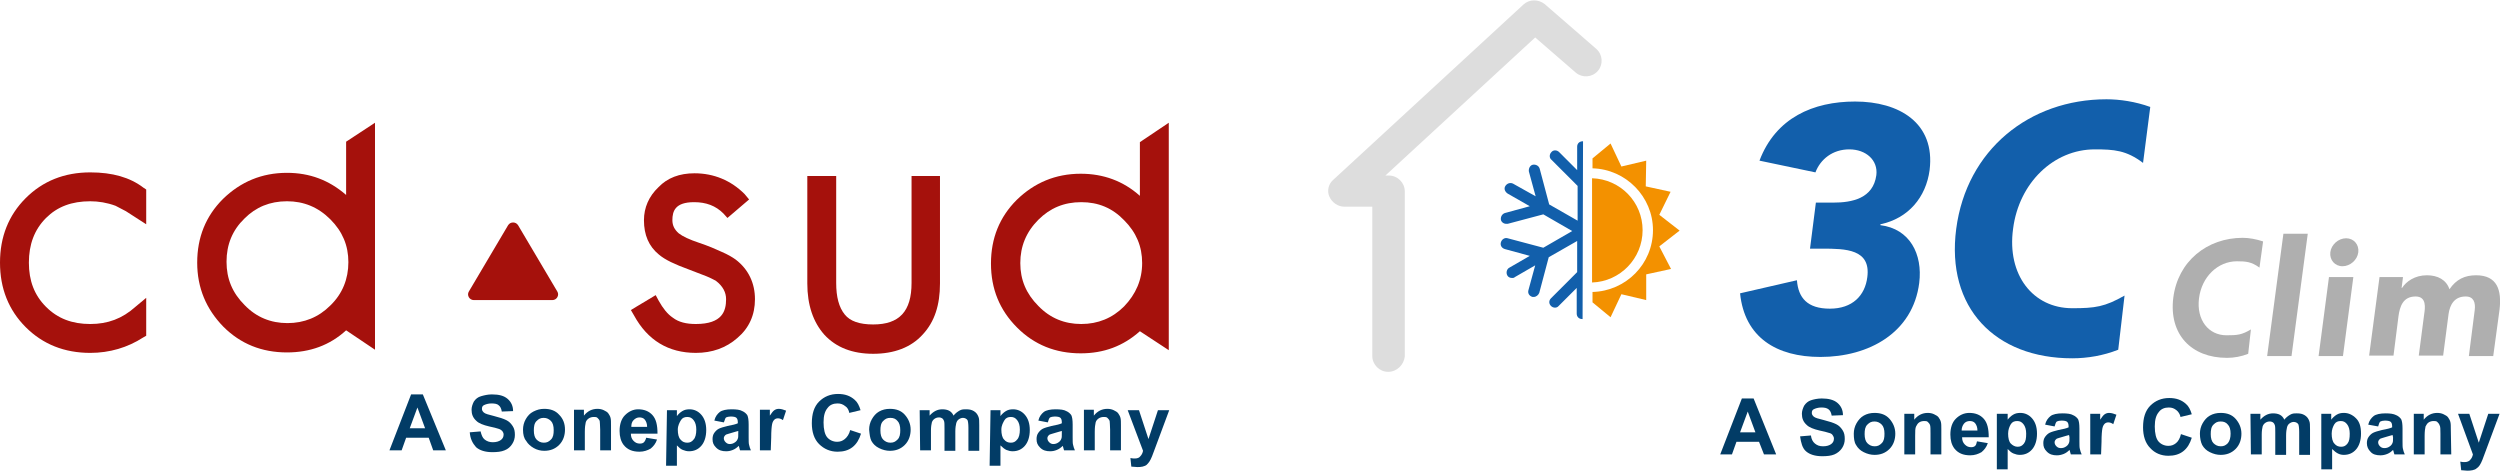 <?xml version="1.0" encoding="utf-8"?>
<!-- Generator: Adobe Illustrator 27.4.0, SVG Export Plug-In . SVG Version: 6.00 Build 0)  -->
<svg version="1.1" id="Calque_2_00000015346475208935534350000003343448920762389391_"
	 xmlns="http://www.w3.org/2000/svg" xmlns:xlink="http://www.w3.org/1999/xlink" x="0px" y="0px" viewBox="0 0 554 104.3"
	 style="enable-background:new 0 0 554 104.3;" xml:space="preserve">
<style type="text/css">
	.st0{fill:#023C66;}
	.st1{fill:#125FAB;}
	.st2{fill:#F39100;}
	.st3{fill:#AFAFAF;}
	.st4{fill:#DDDDDD;}
	.st5{fill:#A5110C;}
</style>
<g id="Mode_Isolation">
	<g>
		<g>
			<g>
				<path class="st0" d="M393.6,100.7h-2.7l-1.1-2.8h-5l-1,2.8h-2.6l4.8-12.4h2.6L393.6,100.7L393.6,100.7z M389,95.8l-1.7-4.6
					l-1.7,4.6H389z"/>
				<path class="st0" d="M398.9,96.7l2.4-0.2c0.1,0.8,0.4,1.4,0.9,1.8s1,0.6,1.8,0.6c0.8,0,1.4-0.2,1.8-0.5c0.4-0.3,0.6-0.7,0.6-1.2
					c0-0.3-0.1-0.5-0.3-0.8s-0.5-0.4-0.9-0.5c-0.3-0.1-1-0.3-2-0.5c-1.3-0.3-2.3-0.7-2.8-1.2c-0.8-0.7-1.1-1.5-1.1-2.5
					c0-0.6,0.2-1.2,0.5-1.8c0.4-0.6,0.9-1,1.5-1.2s1.5-0.4,2.4-0.4c1.5,0,2.7,0.3,3.5,1s1.2,1.6,1.2,2.7l-2.5,0.1
					c-0.1-0.6-0.3-1.1-0.7-1.4c-0.4-0.3-0.9-0.4-1.6-0.4s-1.3,0.2-1.7,0.4c-0.3,0.2-0.4,0.4-0.4,0.8c0,0.3,0.1,0.5,0.4,0.8
					c0.3,0.3,1.1,0.5,2.3,0.8s2.1,0.6,2.7,0.9c0.6,0.3,1,0.7,1.4,1.3s0.5,1.2,0.5,2c0,0.7-0.2,1.4-0.6,2s-1,1.1-1.7,1.4
					c-0.7,0.3-1.6,0.4-2.7,0.4c-1.6,0-2.8-0.4-3.6-1.1S399.1,98.1,398.9,96.7L398.9,96.7z"/>
				<path class="st0" d="M410.8,96.1c0-0.8,0.2-1.6,0.6-2.3s0.9-1.3,1.6-1.7s1.5-0.6,2.4-0.6c1.4,0,2.5,0.4,3.3,1.3s1.3,2,1.3,3.3
					s-0.4,2.5-1.3,3.4c-0.9,0.9-2,1.3-3.3,1.3c-0.8,0-1.6-0.2-2.4-0.6s-1.3-0.9-1.7-1.6C410.9,98,410.8,97.1,410.8,96.1L410.8,96.1z
					 M413.2,96.2c0,0.9,0.2,1.6,0.6,2s0.9,0.7,1.6,0.7s1.1-0.2,1.6-0.7s0.6-1.2,0.6-2.1s-0.2-1.6-0.6-2s-0.9-0.7-1.6-0.7
					s-1.1,0.2-1.6,0.7S413.2,95.3,413.2,96.2L413.2,96.2z"/>
				<path class="st0" d="M430.2,100.7h-2.4v-4.6c0-1,0-1.6-0.1-1.9c-0.1-0.3-0.3-0.5-0.5-0.7s-0.5-0.2-0.8-0.2
					c-0.4,0-0.8,0.1-1.1,0.3s-0.5,0.5-0.7,0.9s-0.2,1.1-0.2,2.1v4.1h-2.4v-9h2.2v1.3c0.8-1,1.8-1.5,3-1.5c0.5,0,1,0.1,1.4,0.3
					c0.4,0.2,0.8,0.4,1,0.7s0.4,0.6,0.5,1s0.1,0.9,0.1,1.6L430.2,100.7L430.2,100.7z"/>
				<path class="st0" d="M438.1,97.8l2.4,0.4c-0.3,0.9-0.8,1.5-1.4,2c-0.7,0.4-1.5,0.7-2.5,0.7c-1.6,0-2.7-0.5-3.5-1.5
					c-0.6-0.8-0.9-1.8-0.9-3.1c0-1.5,0.4-2.7,1.2-3.5s1.8-1.3,3-1.3c1.3,0,2.4,0.4,3.2,1.3s1.1,2.2,1.1,4.1h-5.9
					c0,0.7,0.2,1.2,0.6,1.6c0.4,0.4,0.8,0.6,1.4,0.6c0.4,0,0.7-0.1,0.9-0.3S438,98.3,438.1,97.8L438.1,97.8z M438.2,95.4
					c0-0.7-0.2-1.2-0.5-1.6s-0.8-0.5-1.2-0.5c-0.5,0-1,0.2-1.3,0.6s-0.5,0.9-0.5,1.5H438.2L438.2,95.4z"/>
				<path class="st0" d="M442.7,91.7h2.2v1.3c0.3-0.4,0.7-0.8,1.2-1.1s1-0.4,1.6-0.4c1,0,1.9,0.4,2.6,1.2c0.7,0.8,1.1,1.9,1.1,3.4
					s-0.4,2.7-1.1,3.5c-0.7,0.8-1.6,1.2-2.7,1.2c-0.5,0-0.9-0.1-1.4-0.3s-0.8-0.5-1.3-1v4.5h-2.4V91.7z M445,96.1
					c0,1,0.2,1.8,0.6,2.2s0.9,0.7,1.5,0.7s1-0.2,1.4-0.7s0.5-1.2,0.5-2.2c0-0.9-0.2-1.6-0.6-2.1s-0.8-0.7-1.4-0.7s-1.1,0.2-1.4,0.7
					S445,95.2,445,96.1L445,96.1z"/>
				<path class="st0" d="M455.3,94.5l-2.1-0.4c0.2-0.9,0.7-1.5,1.2-1.9s1.5-0.6,2.6-0.6c1.1,0,1.9,0.1,2.4,0.4
					c0.5,0.2,0.9,0.6,1.1,0.9c0.2,0.4,0.3,1.1,0.3,2.1l0,2.8c0,0.8,0,1.4,0.1,1.7c0.1,0.4,0.2,0.8,0.4,1.2h-2.4
					c-0.1-0.2-0.1-0.4-0.2-0.7c0-0.1-0.1-0.2-0.1-0.3c-0.4,0.4-0.8,0.7-1.3,0.9s-1,0.3-1.5,0.3c-0.9,0-1.6-0.2-2.2-0.8
					s-0.8-1.1-0.8-1.9c0-0.5,0.1-1,0.4-1.4s0.6-0.7,1-0.9c0.4-0.2,1.1-0.4,1.9-0.6c1.1-0.2,1.9-0.4,2.3-0.6v-0.2
					c0-0.5-0.1-0.8-0.3-1c-0.2-0.2-0.6-0.3-1.3-0.3c-0.4,0-0.8,0.1-1,0.2S455.4,94.1,455.3,94.5L455.3,94.5z M458.5,96.4
					c-0.3,0.1-0.8,0.2-1.4,0.4s-1.1,0.3-1.3,0.4c-0.3,0.2-0.5,0.5-0.5,0.8s0.1,0.6,0.4,0.9s0.6,0.4,1,0.4c0.4,0,0.8-0.1,1.2-0.4
					c0.3-0.2,0.5-0.5,0.6-0.8c0.1-0.2,0.1-0.6,0.1-1.2L458.5,96.4L458.5,96.4z"/>
				<path class="st0" d="M465.6,100.7h-2.4v-9h2.2V93c0.4-0.6,0.7-1,1-1.2s0.6-0.3,1-0.3c0.5,0,1.1,0.2,1.6,0.4l-0.7,2.1
					c-0.4-0.3-0.8-0.4-1.1-0.4s-0.6,0.1-0.8,0.3s-0.4,0.5-0.5,1c-0.1,0.5-0.2,1.5-0.2,3L465.6,100.7L465.6,100.7z"/>
				<path class="st0" d="M483.3,96.2l2.4,0.8c-0.4,1.3-1,2.3-1.9,3c-0.9,0.7-2,1-3.3,1c-1.6,0-3-0.6-4-1.7c-1.1-1.1-1.6-2.7-1.6-4.6
					c0-2.1,0.5-3.7,1.6-4.8c1.1-1.1,2.5-1.7,4.2-1.7c1.5,0,2.7,0.4,3.7,1.3c0.6,0.5,1,1.3,1.3,2.3l-2.5,0.6
					c-0.1-0.6-0.5-1.2-0.9-1.5c-0.5-0.4-1-0.6-1.7-0.6c-0.9,0-1.7,0.3-2.2,1c-0.6,0.7-0.9,1.7-0.9,3.2c0,1.6,0.3,2.7,0.8,3.3
					s1.3,1,2.2,1c0.7,0,1.2-0.2,1.7-0.6S483.1,97.1,483.3,96.2L483.3,96.2z"/>
				<path class="st0" d="M487.5,96.1c0-0.8,0.2-1.6,0.6-2.3s0.9-1.3,1.6-1.7s1.5-0.6,2.4-0.6c1.4,0,2.5,0.4,3.3,1.3s1.3,2,1.3,3.3
					s-0.4,2.5-1.3,3.4s-2,1.3-3.3,1.3c-0.8,0-1.6-0.2-2.4-0.6c-0.8-0.4-1.3-0.9-1.7-1.6C487.7,98,487.5,97.1,487.5,96.1L487.5,96.1z
					 M489.9,96.2c0,0.9,0.2,1.6,0.6,2s0.9,0.7,1.6,0.7s1.1-0.2,1.6-0.7c0.4-0.5,0.6-1.2,0.6-2.1s-0.2-1.6-0.6-2
					c-0.4-0.5-0.9-0.7-1.6-0.7s-1.1,0.2-1.6,0.7S489.9,95.3,489.9,96.2L489.9,96.2z"/>
				<path class="st0" d="M498.7,91.7h2.2V93c0.8-0.9,1.7-1.4,2.8-1.4c0.6,0,1.1,0.1,1.5,0.3s0.8,0.6,1,1.1c0.4-0.5,0.8-0.8,1.3-1.1
					s0.9-0.3,1.5-0.3c0.7,0,1.2,0.1,1.7,0.4c0.5,0.3,0.8,0.7,1,1.2c0.2,0.4,0.2,1,0.2,1.9v5.7h-2.4v-5.1c0-0.9-0.1-1.5-0.2-1.7
					c-0.2-0.3-0.6-0.5-1-0.5c-0.3,0-0.6,0.1-0.9,0.3s-0.5,0.5-0.6,0.9s-0.2,1-0.2,1.8v4.3h-2.4v-4.9c0-0.9,0-1.4-0.1-1.7
					s-0.2-0.4-0.4-0.6c-0.2-0.1-0.4-0.2-0.7-0.2c-0.4,0-0.7,0.1-1,0.3s-0.5,0.5-0.6,0.8c-0.1,0.4-0.2,1-0.2,1.8v4.4h-2.4L498.7,91.7
					L498.7,91.7z"/>
				<path class="st0" d="M514.4,91.7h2.2v1.3c0.3-0.4,0.7-0.8,1.2-1.1s1-0.4,1.6-0.4c1,0,1.9,0.4,2.7,1.2s1.1,1.9,1.1,3.4
					s-0.4,2.7-1.1,3.5c-0.7,0.8-1.6,1.2-2.7,1.2c-0.5,0-0.9-0.1-1.3-0.3c-0.4-0.2-0.8-0.5-1.3-1v4.5h-2.4L514.4,91.7L514.4,91.7z
					 M516.7,96.1c0,1,0.2,1.8,0.6,2.2c0.4,0.5,0.9,0.7,1.5,0.7s1-0.2,1.4-0.7s0.5-1.2,0.5-2.2c0-0.9-0.2-1.6-0.6-2.1
					s-0.8-0.7-1.4-0.7s-1.1,0.2-1.4,0.7S516.7,95.2,516.7,96.1L516.7,96.1z"/>
				<path class="st0" d="M527,94.5l-2.2-0.4c0.2-0.9,0.7-1.5,1.2-1.9s1.5-0.6,2.6-0.6c1.1,0,1.8,0.1,2.4,0.4
					c0.5,0.2,0.9,0.6,1.1,0.9c0.2,0.4,0.3,1.1,0.3,2.1l0,2.8c0,0.8,0,1.4,0.1,1.7c0.1,0.4,0.2,0.8,0.4,1.2h-2.3
					c-0.1-0.2-0.1-0.4-0.2-0.7c0-0.1-0.1-0.2-0.1-0.3c-0.4,0.4-0.8,0.7-1.3,0.9s-1,0.3-1.5,0.3c-0.9,0-1.7-0.2-2.2-0.8
					c-0.5-0.5-0.8-1.1-0.8-1.9c0-0.5,0.1-1,0.4-1.4s0.6-0.7,1-0.9c0.4-0.2,1.1-0.4,1.9-0.6c1.1-0.2,1.9-0.4,2.3-0.6v-0.2
					c0-0.5-0.1-0.8-0.3-1c-0.2-0.2-0.7-0.3-1.3-0.3c-0.4,0-0.8,0.1-1,0.2S527.1,94.1,527,94.5L527,94.5z M530.2,96.4
					c-0.3,0.1-0.8,0.2-1.4,0.4s-1.1,0.3-1.3,0.4c-0.3,0.2-0.5,0.5-0.5,0.8s0.1,0.6,0.4,0.9s0.6,0.4,1,0.4c0.4,0,0.8-0.1,1.2-0.4
					c0.3-0.2,0.5-0.5,0.6-0.8c0.1-0.2,0.1-0.6,0.1-1.2L530.2,96.4L530.2,96.4z"/>
				<path class="st0" d="M543.2,100.7h-2.4v-4.6c0-1,0-1.6-0.2-1.9c-0.1-0.3-0.3-0.5-0.5-0.7c-0.2-0.2-0.5-0.2-0.8-0.2
					c-0.4,0-0.8,0.1-1.1,0.3s-0.5,0.5-0.7,0.9c-0.1,0.4-0.2,1.1-0.2,2.1v4.1h-2.4v-9h2.2v1.3c0.8-1,1.8-1.5,3-1.5
					c0.5,0,1,0.1,1.4,0.3c0.4,0.2,0.8,0.4,1,0.7s0.4,0.6,0.5,1c0.1,0.4,0.1,0.9,0.1,1.6L543.2,100.7L543.2,100.7z"/>
				<path class="st0" d="M544.7,91.7h2.5l2.1,6.4l2.1-6.4h2.5l-3.2,8.6l-0.6,1.6c-0.2,0.5-0.4,0.9-0.6,1.2s-0.4,0.5-0.7,0.7
					c-0.2,0.2-0.5,0.3-0.9,0.4c-0.4,0.1-0.8,0.1-1.2,0.1s-0.9-0.1-1.3-0.1l-0.2-1.9c0.4,0.1,0.7,0.1,1,0.1c0.5,0,1-0.2,1.2-0.5
					c0.3-0.3,0.5-0.7,0.6-1.2L544.7,91.7L544.7,91.7z"/>
			</g>
			<g>
				<path class="st1" d="M350.8,31.3C350.8,31.3,350.8,31.3,350.8,31.3c-0.8,0-1.3,0.5-1.3,1.2v5.2l-4-4c-0.5-0.5-1.3-0.5-1.7,0
					c-0.5,0.5-0.5,1.3,0,1.7l5.8,5.8v7.7l-6.3-3.6l-2.1-7.9c-0.2-0.7-0.9-1-1.5-0.9s-1,0.8-0.9,1.5l1.5,5.5l-5-2.8
					c-0.6-0.3-1.3-0.1-1.7,0.5s-0.1,1.3,0.5,1.7l4.9,2.8l-5.5,1.5c-0.6,0.2-1,0.8-0.9,1.5c0.1,0.5,0.6,0.9,1.2,0.9
					c0.1,0,0.2,0,0.3,0l7.9-2.1l6.4,3.7l-6.4,3.7l-7.9-2.1c-0.6-0.2-1.3,0.2-1.5,0.9c-0.2,0.7,0.2,1.3,0.9,1.5l5.5,1.5l-4.5,2.6
					c-0.6,0.3-0.8,1.1-0.5,1.7c0.2,0.4,0.6,0.6,1.1,0.6c0.2,0,0.4,0,0.6-0.2l4.5-2.6l-1.5,5.5c-0.2,0.7,0.2,1.3,0.9,1.5
					c0.1,0,0.2,0,0.3,0c0.5,0,1-0.4,1.2-0.9l2.1-7.9l6.3-3.6v6.9l-5.8,5.8c-0.5,0.5-0.5,1.2,0,1.7s1.3,0.5,1.7,0l4-4v5.7
					c0,0.7,0.5,1.2,1.2,1.2c0,0,0.1,0,0.1,0L350.8,31.3L350.8,31.3z"/>
				<g>
					<path class="st2" d="M367.7,54.6l4.5-3.5l-4.5-3.5l2.5-5.1l-5.5-1.2l0.1-5.7l-5.5,1.3l-2.4-5.1l-4,3.3v2.2
						c7.4,0.2,13.4,6.3,13.4,13.7c0,7.5-6,13.5-13.4,13.7V67l4,3.3l2.4-5.1l5.5,1.3l0-5.7l5.5-1.2L367.7,54.6L367.7,54.6z"/>
					<path class="st2" d="M352.8,39.5v23.1c6.2-0.2,11.2-5.3,11.2-11.6C364,44.8,359.1,39.7,352.8,39.5L352.8,39.5z"/>
				</g>
				<path class="st1" d="M402.4,44.9h3.8c4.2,0,8.9-0.9,9.6-6.1c0.4-3.3-2.3-5.7-6-5.7s-6.4,2.2-7.5,5.1l-12.4-2.6
					c3.6-9.5,11.9-13.1,21.2-13.1c9.7,0,17.8,4.7,16.5,15.2c-0.8,6-4.7,10.7-10.9,12l0,0.2c6.5,0.8,9.4,6.4,8.6,12.8
					c-1.4,11-11.1,16.4-21.9,16.4c-9.7,0-16.8-4.3-17.8-14.1l12.6-2.9c0.3,3.9,2.3,6.3,7.3,6.3s7.8-2.9,8.3-7
					c0.8-6.2-4.8-6.3-10-6.3h-2.7L402.4,44.9L402.4,44.9z"/>
				<path class="st1" d="M470.8,65.5c-4.4,2.5-6.5,2.8-11.6,2.8c-8.7,0-14.5-7.4-13.1-17.6c1.3-10.2,9-17.6,18.1-17.6
					c4.3,0,7,0.2,10.7,3l1.6-12.4c-3.3-1.2-6.8-1.7-9.7-1.7c-17.1,0-31,11.2-33.3,28.7s8.6,28.7,25.7,28.7c3.4,0,6.9-0.6,10.2-1.9
					L470.8,65.5L470.8,65.5z"/>
				<g>
					<path class="st3" d="M506,51.8h5.4l-3.6,27.1h-5.4L506,51.8z"/>
					<path class="st3" d="M516.1,61.4h5.4l-2.3,17.5h-5.4L516.1,61.4z M519.9,52.8c1.7,0,2.9,1.4,2.7,3.1c-0.2,1.7-1.8,3.1-3.5,3.1
						s-2.9-1.4-2.7-3.1C516.6,54.2,518.2,52.8,519.9,52.8z"/>
					<path class="st3" d="M527.3,61.4h5.2l-0.3,2.4h0.1c0.9-1.4,2.8-2.8,5.5-2.8c2.4,0,4.3,1,5,3.1c1.5-2.2,3.4-3.1,5.9-3.1
						c4.7,0,5.7,3.3,5.2,7.6l-1.4,10.3h-5.4l1.3-10.2c0.2-1.6-0.2-3-2-3c-2.5,0-3.5,1.8-3.8,3.9l-1.2,9.2h-5.4l1.2-9.2
						c0.2-1.3,0.6-3.9-1.9-3.9c-2.8,0-3.5,2.2-3.8,4.4l-1.1,8.7H525L527.3,61.4L527.3,61.4z"/>
					<path class="st3" d="M498.8,73c-2,1.2-3,1.3-5.4,1.3c-4,0-6.7-3.4-6.1-8.2s4.2-8.2,8.4-8.2c2,0,3.2,0.1,5,1.4l0.8-5.8
						c-1.5-0.5-3.1-0.8-4.5-0.8c-7.9,0-14.4,5.2-15.4,13.3s4,13.3,11.9,13.3c1.6,0,3.2-0.3,4.7-0.9L498.8,73L498.8,73z"/>
				</g>
			</g>
		</g>
		<path class="st4" d="M307.6,82.4c-1.9,0-3.5-1.6-3.5-3.5V45.8h-6.2c-1.4,0-2.7-0.9-3.3-2.2s-0.2-2.9,0.9-3.8l42.1-38.8
			c1.3-1.2,3.3-1.2,4.7-0.1l11.4,9.9c1.5,1.3,1.6,3.5,0.4,4.9c-1.3,1.5-3.5,1.6-4.9,0.4l-9-7.8l-33.2,30.6h0.8
			c1.9,0,3.5,1.6,3.5,3.5v36.6C311.1,80.8,309.6,82.4,307.6,82.4L307.6,82.4z"/>
		<g>
			<g>
				<g>
					<path class="st5" d="M163,57.5c-0.7-0.5-1.7-1.1-3.1-1.7c-1.3-0.6-2.9-1.3-5-2c-2.1-0.7-3.6-1.4-4.5-2.1
						c-0.9-0.8-1.4-1.7-1.4-2.9c0-2,0.6-4,4.8-4c2.7,0,4.8,0.8,6.5,2.5l0.9,1l4.8-4.1L165,43c-3-3-6.8-4.6-11.1-4.6
						c-3.3,0-6,1-8,3.1c-2.1,2-3.2,4.5-3.2,7.3c0,3.3,1.1,5.8,3.3,7.6c1.4,1.2,3.6,2.2,6.6,3.3c1.5,0.6,2.8,1.1,3.9,1.5
						c1,0.4,1.7,0.8,2.1,1c1.6,1.2,2.3,2.6,2.3,4.1c0,2.6-0.8,5.5-6.7,5.5c-2.1,0-3.8-0.4-5.1-1.4c-1.2-0.8-2.2-2.1-3.1-3.7
						l-0.7-1.3l-5.5,3.3l0.7,1.2c3,5.5,7.6,8.3,13.7,8.3c3.6,0,6.7-1.1,9.2-3.3c2.6-2.2,3.9-5.1,3.9-8.6S165.9,59.7,163,57.5
						L163,57.5z"/>
					<path class="st5" d="M202,62.7c0,6.3-2.7,9.2-8.5,9.2c-3,0-5.1-0.7-6.3-2.2c-1.3-1.6-1.9-3.9-1.9-7V39h-6.4v23.8
						c0,4.8,1.3,8.6,3.8,11.4c2.6,2.8,6.2,4.2,10.8,4.2s8.4-1.4,11-4.3c2.6-2.8,3.8-6.5,3.8-11.3V39H202V62.7L202,62.7z"/>
					<path class="st5" d="M259,77.6V27.2l-6.4,4.3v11.9c-3.7-3.3-8.1-4.9-13.1-4.9c-5.6,0-10.3,2-14.2,5.8
						c-3.8,3.8-5.7,8.5-5.7,14.1s1.9,10.3,5.8,14.2c3.8,3.8,8.5,5.7,14.1,5.7c5.1,0,9.4-1.6,13.1-4.9L259,77.6L259,77.6z
						 M249.1,67.9c-2.6,2.6-5.8,3.9-9.5,3.9s-6.9-1.3-9.5-4c-2.7-2.7-4-5.8-4-9.5s1.3-6.9,4-9.6c2.6-2.6,5.7-3.9,9.5-3.9
						s6.9,1.3,9.5,4c2.7,2.7,4,5.8,4,9.5S251.7,65.2,249.1,67.9L249.1,67.9z"/>
				</g>
				<g>
					<path class="st5" d="M20,38.2c-5.7,0-10.5,1.9-14.3,5.7S0,52.5,0,58.2s1.9,10.5,5.7,14.3s8.6,5.7,14.3,5.7
						c4.3,0,8.3-1.2,11.7-3.4l0.7-0.4v-8.4L30,68c-2.9,2.6-6.1,3.8-10,3.8c-4,0-7.2-1.2-9.8-3.8c-2.6-2.6-3.8-5.8-3.8-9.8
						s1.2-7.3,3.8-9.9c2.5-2.5,5.7-3.7,9.8-3.7c1.8,0,3.7,0.3,5.6,1l2.3,1.2l4.5,2.9V42l-0.6-0.4C28.8,39.3,24.9,38.2,20,38.2
						L20,38.2z"/>
					<path class="st5" d="M76.7,31.4v11.8c-3.8-3.3-8.1-4.9-13.1-4.9c-5.6,0-10.3,2-14.2,5.8c-3.8,3.8-5.7,8.5-5.7,14.1
						s2,10.3,5.8,14.2c3.8,3.8,8.5,5.7,14.1,5.7c5.1,0,9.5-1.6,13.1-4.9l0,0l6.4,4.3V27.2L76.7,31.4z M63.6,44.6
						c3.7,0,6.9,1.3,9.6,4c2.7,2.7,4,5.8,4,9.5s-1.3,7-4,9.6c-2.6,2.6-5.8,3.9-9.5,3.9s-6.9-1.3-9.5-4c-2.7-2.7-4-5.8-4-9.6
						s1.3-7,4-9.6C56.7,45.9,59.8,44.6,63.6,44.6L63.6,44.6z"/>
				</g>
				<path class="st5" d="M113.7,66.5h8.7c1,0,1.6-1.1,1.1-1.9l-8.7-14.7c-0.5-0.8-1.7-0.8-2.2,0l-8.7,14.7c-0.5,0.8,0.1,1.9,1.1,1.9
					H113.7z"/>
			</g>
			<g>
				<path class="st0" d="M98.8,99.8H96L95,97H90l-1,2.8h-2.7l4.8-12.4h2.6L98.8,99.8z M94.2,94.9l-1.7-4.6l-1.7,4.6
					C90.8,94.9,94.2,94.9,94.2,94.9z"/>
				<path class="st0" d="M104.1,95.8l2.4-0.2c0.2,0.8,0.4,1.4,0.9,1.8s1.1,0.6,1.8,0.6c0.8,0,1.4-0.2,1.8-0.5
					c0.4-0.3,0.6-0.7,0.6-1.2c0-0.3-0.1-0.5-0.3-0.8c-0.2-0.2-0.5-0.4-0.9-0.5c-0.3-0.1-1-0.3-2-0.5c-1.3-0.3-2.3-0.7-2.8-1.2
					c-0.8-0.7-1.1-1.5-1.1-2.5c0-0.6,0.2-1.2,0.5-1.8c0.4-0.6,0.9-1,1.6-1.2s1.5-0.4,2.4-0.4c1.6,0,2.7,0.3,3.5,1s1.2,1.6,1.2,2.7
					l-2.5,0.1c-0.1-0.6-0.3-1.1-0.7-1.4c-0.3-0.3-0.9-0.4-1.6-0.4s-1.3,0.2-1.7,0.4c-0.3,0.2-0.4,0.4-0.4,0.8c0,0.3,0.1,0.5,0.4,0.8
					c0.3,0.3,1.1,0.5,2.3,0.8s2.1,0.6,2.7,0.9c0.6,0.3,1,0.7,1.4,1.3s0.5,1.2,0.5,2c0,0.7-0.2,1.4-0.6,2s-0.9,1.1-1.7,1.4
					c-0.7,0.3-1.6,0.4-2.7,0.4c-1.6,0-2.8-0.4-3.6-1.1C104.7,98.2,104.2,97.2,104.1,95.8L104.1,95.8z"/>
				<path class="st0" d="M115.9,95.2c0-0.8,0.2-1.6,0.6-2.3s0.9-1.3,1.7-1.7s1.5-0.6,2.4-0.6c1.4,0,2.5,0.4,3.3,1.3
					c0.9,0.9,1.3,2,1.3,3.3s-0.4,2.5-1.3,3.4c-0.9,0.9-2,1.3-3.3,1.3c-0.8,0-1.6-0.2-2.3-0.6s-1.3-0.9-1.7-1.6
					C116.1,97.1,115.9,96.3,115.9,95.2L115.9,95.2z M118.3,95.4c0,0.9,0.2,1.6,0.6,2s0.9,0.7,1.6,0.7s1.1-0.2,1.6-0.7
					s0.6-1.2,0.6-2.1s-0.2-1.6-0.6-2s-0.9-0.7-1.6-0.7s-1.1,0.2-1.6,0.7S118.3,94.5,118.3,95.4L118.3,95.4z"/>
				<path class="st0" d="M135.4,99.8H133v-4.6c0-1-0.1-1.6-0.1-1.9c-0.1-0.3-0.3-0.5-0.5-0.7s-0.5-0.2-0.8-0.2
					c-0.4,0-0.8,0.1-1.1,0.3s-0.6,0.5-0.7,0.9s-0.2,1.1-0.2,2.1v4.1h-2.4v-9h2.2v1.3c0.8-1,1.8-1.5,3-1.5c0.5,0,1,0.1,1.4,0.3
					c0.4,0.2,0.8,0.4,1,0.7s0.4,0.6,0.5,1s0.1,0.9,0.1,1.6L135.4,99.8L135.4,99.8z"/>
				<path class="st0" d="M143.2,97l2.4,0.4c-0.3,0.9-0.8,1.5-1.4,2c-0.7,0.4-1.5,0.7-2.5,0.7c-1.6,0-2.7-0.5-3.5-1.5
					c-0.6-0.8-0.9-1.8-0.9-3.1c0-1.5,0.4-2.7,1.2-3.5s1.8-1.3,2.9-1.3c1.3,0,2.4,0.4,3.2,1.3s1.1,2.2,1.1,4.1h-5.9
					c0,0.7,0.2,1.2,0.6,1.6c0.4,0.4,0.8,0.6,1.4,0.6c0.4,0,0.7-0.1,0.9-0.3S143.1,97.4,143.2,97L143.2,97z M143.4,94.6
					c0-0.7-0.2-1.2-0.5-1.6s-0.8-0.5-1.2-0.5c-0.5,0-0.9,0.2-1.3,0.6s-0.5,0.9-0.5,1.5H143.4L143.4,94.6z"/>
				<path class="st0" d="M147.8,90.9h2.2v1.3c0.3-0.4,0.7-0.8,1.2-1.1s1-0.4,1.6-0.4c1,0,1.9,0.4,2.6,1.2c0.7,0.8,1.1,1.9,1.1,3.4
					s-0.4,2.7-1.1,3.5c-0.7,0.8-1.6,1.2-2.7,1.2c-0.5,0-0.9-0.1-1.4-0.3s-0.8-0.5-1.3-1v4.5h-2.4L147.8,90.9L147.8,90.9z
					 M150.2,95.2c0,1,0.2,1.8,0.6,2.2c0.4,0.5,0.9,0.7,1.5,0.7s1-0.2,1.4-0.7c0.4-0.4,0.6-1.2,0.6-2.2c0-0.9-0.2-1.6-0.6-2.1
					s-0.8-0.7-1.4-0.7s-1.1,0.2-1.4,0.7S150.2,94.3,150.2,95.2L150.2,95.2z"/>
				<path class="st0" d="M160.4,93.6l-2.1-0.4c0.2-0.9,0.7-1.5,1.2-1.9s1.5-0.6,2.6-0.6c1.1,0,1.9,0.1,2.4,0.4
					c0.5,0.2,0.9,0.6,1.1,0.9c0.2,0.4,0.3,1.1,0.3,2.1l0,2.8c0,0.8,0,1.4,0.1,1.7c0.1,0.4,0.2,0.8,0.4,1.2h-2.4
					c-0.1-0.2-0.1-0.4-0.2-0.7c0-0.1-0.1-0.2-0.1-0.3c-0.4,0.4-0.8,0.7-1.3,0.9s-0.9,0.3-1.5,0.3c-0.9,0-1.6-0.2-2.2-0.8
					s-0.8-1.1-0.8-1.9c0-0.5,0.1-1,0.4-1.4s0.6-0.7,1-0.9c0.4-0.2,1.1-0.4,1.9-0.6c1.1-0.2,1.9-0.4,2.3-0.6v-0.2
					c0-0.5-0.1-0.8-0.3-1c-0.2-0.2-0.6-0.3-1.3-0.3c-0.4,0-0.8,0.1-1,0.2S160.6,93.2,160.4,93.6L160.4,93.6z M163.6,95.5
					c-0.3,0.1-0.8,0.2-1.4,0.4s-1.1,0.3-1.3,0.4c-0.3,0.2-0.5,0.5-0.5,0.8s0.1,0.6,0.4,0.9s0.6,0.4,0.9,0.4c0.4,0,0.8-0.1,1.2-0.4
					c0.3-0.2,0.5-0.5,0.6-0.8c0.1-0.2,0.1-0.6,0.1-1.2L163.6,95.5L163.6,95.5z"/>
				<path class="st0" d="M170.8,99.8h-2.4v-9h2.2v1.3c0.4-0.6,0.7-1,1-1.2s0.6-0.3,1-0.3c0.5,0,1.1,0.2,1.6,0.4l-0.7,2.1
					c-0.4-0.3-0.8-0.4-1.1-0.4s-0.6,0.1-0.8,0.3s-0.4,0.5-0.5,1c-0.1,0.5-0.2,1.5-0.2,3L170.8,99.8L170.8,99.8z"/>
				<path class="st0" d="M188.4,95.3l2.4,0.8c-0.4,1.3-1,2.3-1.9,3s-2,1-3.3,1c-1.6,0-3-0.6-4.1-1.7c-1.1-1.1-1.6-2.7-1.6-4.6
					c0-2.1,0.5-3.7,1.6-4.8c1.1-1.1,2.5-1.7,4.2-1.7c1.5,0,2.7,0.4,3.7,1.3c0.6,0.5,1,1.3,1.3,2.3l-2.5,0.6
					c-0.1-0.6-0.4-1.2-0.9-1.5c-0.5-0.4-1-0.6-1.7-0.6c-0.9,0-1.7,0.3-2.2,1c-0.6,0.7-0.9,1.7-0.9,3.2c0,1.6,0.3,2.7,0.8,3.3
					s1.3,1,2.2,1c0.7,0,1.2-0.2,1.7-0.6S188.2,96.2,188.4,95.3L188.4,95.3z"/>
				<path class="st0" d="M192.6,95.2c0-0.8,0.2-1.6,0.6-2.3s0.9-1.3,1.6-1.7c0.7-0.4,1.5-0.6,2.4-0.6c1.4,0,2.5,0.4,3.3,1.3
					s1.3,2,1.3,3.3s-0.4,2.5-1.3,3.4s-2,1.3-3.3,1.3c-0.8,0-1.6-0.2-2.4-0.6c-0.8-0.4-1.3-0.9-1.7-1.6
					C192.8,97.1,192.7,96.3,192.6,95.2L192.6,95.2z M195.1,95.4c0,0.9,0.2,1.6,0.6,2s0.9,0.7,1.6,0.7s1.1-0.2,1.6-0.7
					s0.6-1.2,0.6-2.1s-0.2-1.6-0.6-2c-0.4-0.5-0.9-0.7-1.6-0.7s-1.1,0.2-1.6,0.7S195.1,94.5,195.1,95.4L195.1,95.4z"/>
				<path class="st0" d="M203.8,90.9h2.2v1.2c0.8-0.9,1.7-1.4,2.8-1.4c0.6,0,1.1,0.1,1.5,0.3s0.8,0.6,1,1.1c0.4-0.5,0.8-0.8,1.3-1.1
					s0.9-0.3,1.5-0.3c0.7,0,1.2,0.1,1.7,0.4c0.5,0.3,0.8,0.7,1,1.2c0.2,0.4,0.2,1,0.2,1.9v5.7h-2.4v-5.1c0-0.9-0.1-1.5-0.2-1.7
					c-0.2-0.3-0.6-0.5-1-0.5c-0.3,0-0.6,0.1-0.9,0.3s-0.5,0.5-0.6,0.9s-0.2,1-0.2,1.8v4.3h-2.4v-4.9c0-0.9,0-1.4-0.1-1.7
					s-0.2-0.4-0.4-0.6c-0.2-0.1-0.4-0.2-0.7-0.2c-0.4,0-0.7,0.1-1,0.3s-0.5,0.5-0.6,0.8c-0.1,0.4-0.2,1-0.2,1.8v4.4h-2.4L203.8,90.9
					L203.8,90.9z"/>
				<path class="st0" d="M219.5,90.9h2.2v1.3c0.3-0.4,0.7-0.8,1.2-1.1s1-0.4,1.6-0.4c1,0,1.9,0.4,2.6,1.2s1.1,1.9,1.1,3.4
					s-0.4,2.7-1.1,3.5c-0.7,0.8-1.6,1.2-2.7,1.2c-0.5,0-0.9-0.1-1.4-0.3c-0.4-0.2-0.8-0.5-1.3-1v4.5h-2.4L219.5,90.9L219.5,90.9z
					 M221.9,95.2c0,1,0.2,1.8,0.6,2.2c0.4,0.5,0.9,0.7,1.5,0.7s1-0.2,1.4-0.7c0.4-0.4,0.6-1.2,0.6-2.2c0-0.9-0.2-1.6-0.6-2.1
					s-0.8-0.7-1.4-0.7s-1.1,0.2-1.4,0.7S221.9,94.3,221.9,95.2L221.9,95.2z"/>
				<path class="st0" d="M232.2,93.6l-2.1-0.4c0.2-0.9,0.7-1.5,1.2-1.9s1.5-0.6,2.6-0.6c1.1,0,1.9,0.1,2.4,0.4
					c0.5,0.2,0.9,0.6,1.1,0.9c0.2,0.4,0.3,1.1,0.3,2.1l0,2.8c0,0.8,0,1.4,0.1,1.7c0.1,0.4,0.2,0.8,0.4,1.2h-2.4
					c-0.1-0.2-0.1-0.4-0.2-0.7c0-0.1-0.1-0.2-0.1-0.3c-0.4,0.4-0.8,0.7-1.3,0.9s-0.9,0.3-1.5,0.3c-0.9,0-1.6-0.2-2.2-0.8
					s-0.8-1.1-0.8-1.9c0-0.5,0.1-1,0.4-1.4s0.6-0.7,1-0.9c0.4-0.2,1.1-0.4,1.9-0.6c1.1-0.2,1.9-0.4,2.3-0.6v-0.2
					c0-0.5-0.1-0.8-0.3-1c-0.2-0.2-0.6-0.3-1.3-0.3c-0.4,0-0.8,0.1-1,0.2S232.3,93.2,232.2,93.6L232.2,93.6z M235.3,95.5
					c-0.3,0.1-0.8,0.2-1.4,0.4s-1.1,0.3-1.3,0.4c-0.3,0.2-0.5,0.5-0.5,0.8s0.1,0.6,0.4,0.9s0.6,0.4,0.9,0.4c0.4,0,0.8-0.1,1.2-0.4
					c0.3-0.2,0.5-0.5,0.6-0.8c0.1-0.2,0.1-0.6,0.1-1.2L235.3,95.5L235.3,95.5z"/>
				<path class="st0" d="M248.4,99.8H246v-4.6c0-1-0.1-1.6-0.1-1.9c-0.1-0.3-0.3-0.5-0.5-0.7c-0.2-0.2-0.5-0.2-0.8-0.2
					c-0.4,0-0.8,0.1-1.1,0.3s-0.6,0.5-0.7,0.9c-0.1,0.4-0.2,1.1-0.2,2.1v4.1h-2.4v-9h2.2v1.3c0.8-1,1.8-1.5,3-1.5
					c0.5,0,1,0.1,1.4,0.3c0.4,0.2,0.8,0.4,1,0.7s0.4,0.6,0.5,1c0.1,0.4,0.1,0.9,0.1,1.6L248.4,99.8L248.4,99.8z"/>
				<path class="st0" d="M249.9,90.9h2.5l2.1,6.4l2.1-6.4h2.5l-3.2,8.6l-0.6,1.6c-0.2,0.5-0.4,0.9-0.6,1.2s-0.4,0.5-0.6,0.7
					c-0.2,0.2-0.6,0.3-0.9,0.4c-0.4,0.1-0.8,0.1-1.2,0.1s-0.9-0.1-1.3-0.1l-0.2-1.9c0.4,0.1,0.7,0.1,1,0.1c0.6,0,1-0.2,1.2-0.5
					c0.3-0.3,0.5-0.7,0.6-1.2L249.9,90.9L249.9,90.9z"/>
			</g>
		</g>
	</g>
</g>
</svg>
